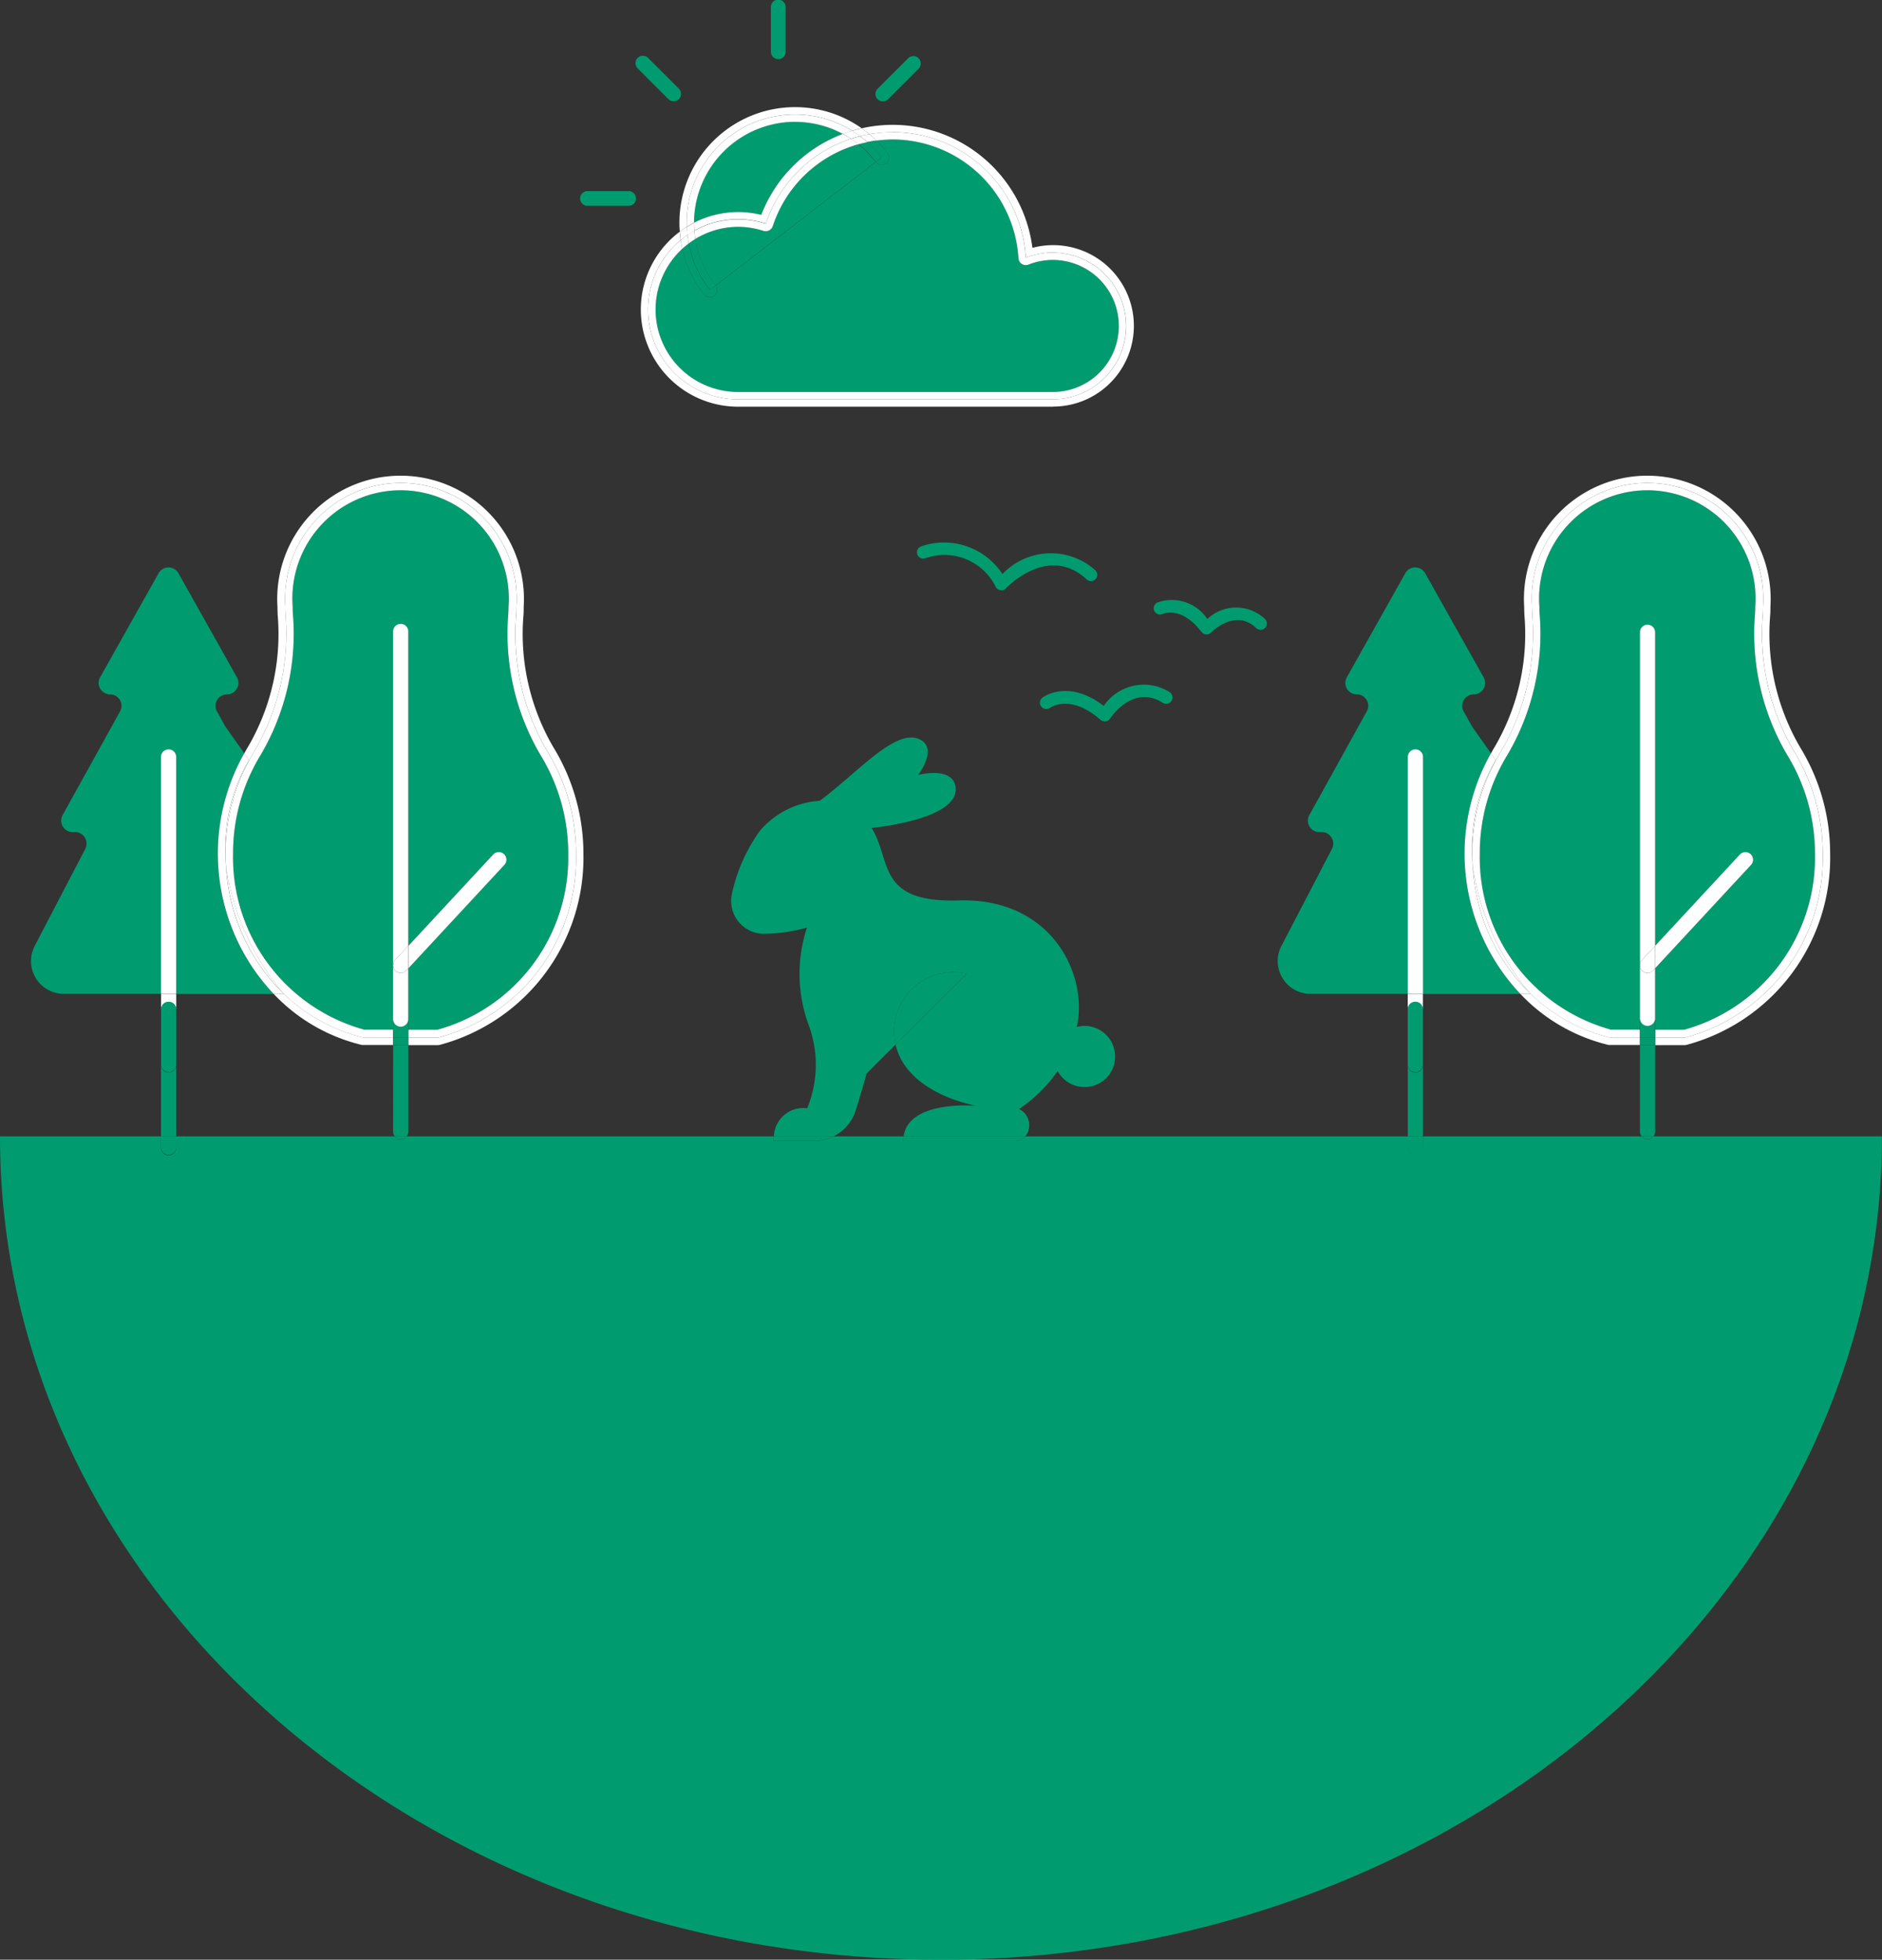 <svg xmlns="http://www.w3.org/2000/svg" width="96.02" height="100" viewBox="0 0 96.02 100">
  <rect x="0" y="0" width="96.02" height="100" fill="#333333" stroke="none"/>
  <g id="グループ_608" data-name="グループ 608" transform="translate(-611.841 -1918.04)">
    <g id="グループ_630" data-name="グループ 630" transform="translate(611.841 1918.04)">
      <path id="パス_68" data-name="パス 68" d="M312.815,94.29l3.629-3.616a3.021,3.021,0,0,0-3.629,3.616" transform="translate(-267.126 -40.985)" fill="#009c6f"/>
      <path id="パス_69" data-name="パス 69" d="M305.4,89.8s.43-1.375.539-1.841l1.483-1.478a3.021,3.021,0,0,1,3.629-3.616l-3.629,3.616c.02.073.035.145.061.218.739,2.368,4.095,2.907,4.095,2.907s-3.474-.334-3.747,1.557h6.211a.918.918,0,0,0-.32-1.4,7.223,7.223,0,0,0,1.969-1.938,1.56,1.56,0,1,0,1.369-2.3,1.668,1.668,0,0,0-.394.055c.012-.061.03-.121.042-.182.472-2.665-1.43-6.421-6.069-6.275-4.222.127-3.4-2.066-4.44-3.7,0,0,4.543-.418,4.283-2.1-.164-1.066-1.908-.606-1.908-.606s.969-1.248.182-1.757c-1.211-.781-3.216,1.611-5.2,3.077A4.384,4.384,0,0,0,300.5,75.57a8.646,8.646,0,0,0-1.423,3.2,1.676,1.676,0,0,0,1.7,2.053,8.641,8.641,0,0,0,2.126-.315,7.564,7.564,0,0,0,.073,4.937,5.832,5.832,0,0,1-.061,4.283,1.5,1.5,0,0,0-1.7,1.436h3.035A2.2,2.2,0,0,0,305.4,89.8" transform="translate(-261.731 -33.175)" fill="#009c6f"/>
      <path id="パス_70" data-name="パス 70" d="M319.224,56.721c.091-.091,2.181-2.259,4.119-.454a.321.321,0,0,0,.436-.472,3.4,3.4,0,0,0-4.731.2,3.57,3.57,0,0,0-4.161-1.411.322.322,0,0,0,.236.6,2.913,2.913,0,0,1,3.586,1.478.324.324,0,0,0,.242.157h.036v.006a.316.316,0,0,0,.236-.1" transform="translate(-267.9 -26.701)" fill="#009c6f"/>
      <path id="パス_71" data-name="パス 71" d="M335.085,59.936c.036-.018.963-.412,1.981.915a.311.311,0,0,0,.236.127h.018l.006.006a.331.331,0,0,0,.23-.1c.055-.055,1.242-1.242,2.3-.23a.321.321,0,1,0,.448-.46,2.134,2.134,0,0,0-2.938,0,2.181,2.181,0,0,0-2.55-.842.321.321,0,0,0,.273.582" transform="translate(-275.766 -28.607)" fill="#009c6f"/>
      <path id="パス_72" data-name="パス 72" d="M328.3,67.426c-1.793-1.387-3.071-.466-3.126-.424a.325.325,0,0,0-.067.448.32.32,0,0,0,.448.073c.042-.03,1.06-.727,2.58.612a.339.339,0,0,0,.212.079l.006.006h.042a.336.336,0,0,0,.224-.145c.048-.073,1.187-1.775,2.689-.812a.324.324,0,0,0,.351-.545,2.477,2.477,0,0,0-3.362.709" transform="translate(-271.987 -31.403)" fill="#009c6f"/>
      <path id="パス_73" data-name="パス 73" d="M299.339,23.689a7.177,7.177,0,0,1,4.166-4.132,5.15,5.15,0,0,0-7.594,4.533,4.928,4.928,0,0,1,2.253-.546,4.84,4.84,0,0,1,1.175.145" transform="translate(-260.499 -12.725)" fill="#009c6f"/>
      <path id="パス_74" data-name="パス 74" d="M294.689,24.062q.177-.134.366-.252c0-.068-.009-.136-.009-.2a5.523,5.523,0,0,1,8.44-4.7c.161-.048.323-.092.488-.129a5.9,5.9,0,0,0-9.3,4.826c0,.153.007.3.019.456" transform="translate(-260.01 -12.236)" fill="#fff"/>
      <path id="パス_75" data-name="パス 75" d="M300.82,18.7a5.121,5.121,0,0,1,2.44.617c.154-.058.311-.112.469-.16a5.523,5.523,0,0,0-8.44,4.7c0,.069.006.136.008.2.12-.075.242-.145.367-.209a5.163,5.163,0,0,1,5.155-5.15" transform="translate(-260.254 -12.481)" fill="#fff"/>
      <path id="パス_76" data-name="パス 76" d="M302.756,11.7a.377.377,0,0,0,.376-.376V9.056a.376.376,0,1,0-.751,0v2.265a.377.377,0,0,0,.376.376" transform="translate(-263.05 -8.68)" fill="#009c6f"/>
      <path id="パス_77" data-name="パス 77" d="M292.662,15.6a.38.38,0,0,0,.533,0,.38.38,0,0,0,0-.533l-1.563-1.563a.377.377,0,1,0-.533.533Zm.267-.267-1.563-1.563Z" transform="translate(-258.559 -10.541)" fill="#009c6f"/>
      <path id="パス_78" data-name="パス 78" d="M286.656,25.531h2.1a.376.376,0,1,0,0-.751h-2.1a.376.376,0,0,0,0,.751" transform="translate(-256.702 -15.028)" fill="#009c6f"/>
      <path id="パス_79" data-name="パス 79" d="M311.566,15.714a.376.376,0,0,0,.267-.109l1.563-1.563a.377.377,0,0,0-.533-.533L311.3,15.072a.38.38,0,0,0,0,.533.376.376,0,0,0,.267.109m1.557-1.938-1.557,1.563Z" transform="translate(-266.523 -10.541)" fill="#009c6f"/>
      <path id="パス_80" data-name="パス 80" d="M304.5,21.121a.375.375,0,0,1-.594.459l-8.166,6.3a.374.374,0,0,1-.065.519.366.366,0,0,1-.23.079v.006a.373.373,0,0,1-.3-.145,5.807,5.807,0,0,1-1.114-2.327,4.206,4.206,0,0,0,2.852,7.306h16.052a3.368,3.368,0,1,0-1.242-6.5.376.376,0,0,1-.515-.327,6.4,6.4,0,0,0-7.243-6,6.053,6.053,0,0,1,.561.634" transform="translate(-259.221 -13.313)" fill="#009c6f"/>
      <path id="パス_81" data-name="パス 81" d="M299.969,25.01a.381.381,0,0,1-.472.242,4.333,4.333,0,0,0-1.294-.206,4.184,4.184,0,0,0-2.184.618,5.086,5.086,0,0,0,1.036,2.362l0,.008,8.166-6.3-.005,0a5.239,5.239,0,0,0-.875-.9,6.419,6.419,0,0,0-4.376,4.18" transform="translate(-260.542 -13.47)" fill="#009c6f"/>
      <path id="パス_82" data-name="パス 82" d="M311.233,21.388l-.3.229a.375.375,0,0,0,.594-.459,6.112,6.112,0,0,0-.561-.634c-.158.021-.314.047-.468.078a5.563,5.563,0,0,1,.733.786" transform="translate(-266.251 -13.35)" fill="#009c6f"/>
      <path id="パス_83" data-name="パス 83" d="M296.332,31.934v-.006a.366.366,0,0,0,.23-.079.374.374,0,0,0,.065-.519l-.3.228a5.475,5.475,0,0,1-1.084-2.369,4.137,4.137,0,0,0-.327.272,5.807,5.807,0,0,0,1.114,2.327.373.373,0,0,0,.3.145" transform="translate(-260.109 -16.766)" fill="#009c6f"/>
      <path id="パス_84" data-name="パス 84" d="M296.84,31.181l0-.008A5.091,5.091,0,0,1,295.8,28.81q-.174.106-.338.229a5.477,5.477,0,0,0,1.084,2.37Z" transform="translate(-260.322 -16.617)" fill="#009c6f"/>
      <path id="パス_85" data-name="パス 85" d="M310.64,21.662l.005,0,.3-.229a5.561,5.561,0,0,0-.733-.786q-.225.046-.445.108a5.243,5.243,0,0,1,.875.9" transform="translate(-265.961 -13.4)" fill="#009c6f"/>
      <path id="パス_86" data-name="パス 86" d="M304.271,19.566a6.81,6.81,0,0,1,6.8,6.409,3.737,3.737,0,0,1,1.381-.267l-.006.006a3.743,3.743,0,0,1,0,7.487H296.391a4.59,4.59,0,0,1-2.931-8.125c-.021-.141-.038-.283-.049-.426a4.96,4.96,0,0,0,2.986,8.927h16.052l.006-.006a4.119,4.119,0,1,0-1.048-8.1,7.184,7.184,0,0,0-8.711-6.1c.136.1.272.194.4.3a6.831,6.831,0,0,1,1.175-.1" transform="translate(-258.733 -12.824)" fill="#fff"/>
      <path id="パス_87" data-name="パス 87" d="M299.569,24.545a6.833,6.833,0,0,1,4.353-4.339c-.135-.09-.275-.17-.417-.247a7.177,7.177,0,0,0-4.166,4.132,4.84,4.84,0,0,0-1.175-.145,4.932,4.932,0,0,0-2.253.546v0c0,.136.006.271.016.4a4.57,4.57,0,0,1,3.642-.356" transform="translate(-260.499 -13.127)" fill="#fff"/>
      <path id="パス_88" data-name="パス 88" d="M295.1,28.2c-.015-.137-.025-.277-.03-.417-.126.079-.247.163-.365.252.011.144.029.285.049.426q.167-.138.346-.26" transform="translate(-260.022 -16.213)" fill="#fff"/>
      <path id="パス_89" data-name="パス 89" d="M309.623,19.887c.161-.041.324-.074.489-.1-.128-.108-.264-.205-.4-.3-.165.038-.328.081-.488.129.138.085.27.179.4.276" transform="translate(-265.748 -12.939)" fill="#fff"/>
      <path id="パス_90" data-name="パス 90" d="M295.687,27.851c-.01-.134-.016-.269-.016-.4v0c-.126.064-.248.134-.367.209,0,.141.015.28.03.417.114-.078.232-.15.353-.217" transform="translate(-260.26 -16.077)" fill="#fff"/>
      <path id="パス_91" data-name="パス 91" d="M308.866,20.1c.148-.048.3-.093.452-.131-.13-.1-.262-.19-.4-.275-.159.047-.315.1-.469.159.142.077.282.157.417.247" transform="translate(-265.443 -13.023)" fill="#fff"/>
      <path id="パス_92" data-name="パス 92" d="M304.512,20.186a6.441,6.441,0,0,1,6.421,6.057.376.376,0,0,0,.515.327,3.368,3.368,0,1,1,1.242,6.5H296.637a4.206,4.206,0,0,1-2.852-7.306c-.033-.146-.062-.294-.084-.443a4.59,4.59,0,0,0,2.93,8.125h16.052a3.743,3.743,0,0,0,0-7.487l.006-.006a3.737,3.737,0,0,0-1.381.267,6.8,6.8,0,0,0-7.971-6.305c.122.1.238.215.353.329a6.475,6.475,0,0,1,.822-.057" transform="translate(-258.973 -13.068)" fill="#fff"/>
      <path id="パス_93" data-name="パス 93" d="M298.17,24.863h0a4.31,4.31,0,0,1,1.294.206.381.381,0,0,0,.472-.242,6.421,6.421,0,0,1,4.376-4.18c-.123-.1-.25-.193-.38-.28a6.833,6.833,0,0,0-4.353,4.339,4.57,4.57,0,0,0-3.642.356c.011.141.028.28.05.419a4.186,4.186,0,0,1,2.184-.618" transform="translate(-260.509 -13.287)" fill="#fff"/>
      <path id="パス_94" data-name="パス 94" d="M299.62,27.79h0Z" transform="translate(-261.961 -16.215)" fill="#fff"/>
      <path id="パス_95" data-name="パス 95" d="M295.193,28.908c-.027-.142-.048-.286-.065-.431q-.179.123-.346.26c.022.15.051.3.084.443a4.145,4.145,0,0,1,.327-.273" transform="translate(-260.054 -16.485)" fill="#fff"/>
      <path id="パス_96" data-name="パス 96" d="M310.725,20.31c-.114-.114-.23-.226-.353-.329-.165.028-.328.062-.488.1.128.1.254.2.374.3.154-.032.31-.058.468-.078" transform="translate(-266.008 -13.136)" fill="#fff"/>
      <path id="パス_97" data-name="パス 97" d="M295.757,28.537c-.022-.139-.039-.278-.05-.419-.121.067-.239.139-.353.217.016.145.038.29.065.431q.164-.123.338-.229" transform="translate(-260.28 -16.344)" fill="#fff"/>
      <path id="パス_98" data-name="パス 98" d="M309.517,20.562q.22-.062.445-.107c-.119-.107-.245-.208-.374-.3q-.229.058-.452.131.2.131.38.28" transform="translate(-265.714 -13.202)" fill="#fff"/>
      <path id="パス_99" data-name="パス 99" d="M352.088,65.786a.39.39,0,0,1,.388.388V78.249l1.563,0h3.416a10.325,10.325,0,0,1-2.852-7.136,10.432,10.432,0,0,1,1.346-5.146l-.958-1.353-.436-.787a.583.583,0,0,1,.509-.866.584.584,0,0,0,.509-.872l-2.98-5.306a.582.582,0,0,0-1.018,0l-2.98,5.306a.585.585,0,0,0,.509.872.583.583,0,0,1,.509.866l-2.932,5.294a.583.583,0,0,0,.509.866h.127a.588.588,0,0,1,.521.854l-2.58,4.955a1.674,1.674,0,0,0,1.484,2.447h3.441l1.52,0V66.174a.39.39,0,0,1,.388-.388" transform="translate(-279.879 -27.528)" fill="#009c6f"/>
      <path id="パス_100" data-name="パス 100" d="M370.261,74.246V57.21a.388.388,0,0,1,.775,0V73.234l4.319-4.654a.39.39,0,1,1,.569.533l-4.888,5.268v3.132l1.472,0a9.108,9.108,0,0,0,6.681-8.965,9.628,9.628,0,0,0-1.417-5.058,12.214,12.214,0,0,1-1.642-7.19c.006-.127.012-.254.012-.387a5.521,5.521,0,1,0-11.012,0c0,.127,0,.26.012.382a12.2,12.2,0,0,1-1.642,7.19,9.62,9.62,0,0,0-1.411,5.058,9.115,9.115,0,0,0,6.651,8.953v.012l1.52,0V74.246Z" transform="translate(-286.592 -24.967)" fill="#009c6f"/>
      <path id="パス_101" data-name="パス 101" d="M379.362,96.72h0Z" transform="translate(-293.397 -43.391)" fill="#fff"/>
      <path id="パス_102" data-name="パス 102" d="M369.96,94.972a.236.236,0,0,0,.091.012l1.563,0v-.382l-1.557,0-.006-.006a8.726,8.726,0,0,1-4.061-2.264l.045.053h-.516a9.1,9.1,0,0,0,4.441,2.586" transform="translate(-287.943 -41.662)" fill="#fff"/>
      <path id="パス_103" data-name="パス 103" d="M361.45,68.059c0,.235.012.469.034.7-.016-.23-.028-.46-.028-.695a10,10,0,0,1,1.472-5.264,11.871,11.871,0,0,0,1.587-6.966c-.006-.133-.012-.273-.012-.406a5.908,5.908,0,1,1,11.788,0c0,.139,0,.273-.012.406a11.825,11.825,0,0,0,1.587,6.966,9.988,9.988,0,0,1,1.472,5.264,9.451,9.451,0,0,1-7.026,9.352l-1.526,0V77.8l1.508,0a.467.467,0,0,0,.091-.012,9.887,9.887,0,0,0,7.329-9.728A10.413,10.413,0,0,0,378.18,62.6a11.467,11.467,0,0,1-1.526-6.736c.012-.139.012-.285.012-.43a6.294,6.294,0,1,0-12.563,0c0,.145.006.291.012.43a11.422,11.422,0,0,1-1.526,6.736c-.064.1-.121.211-.181.317l.247.349a8.787,8.787,0,0,0-1.205,4.8" transform="translate(-286.339 -24.47)" fill="#fff"/>
      <path id="パス_104" data-name="パス 104" d="M363.662,84.426h.515l-.045-.053a9.807,9.807,0,0,1-2.9-6.382c-.022-.232-.035-.466-.035-.7a8.787,8.787,0,0,1,1.205-4.8l-.247-.349a10.415,10.415,0,0,0,1.506,12.282" transform="translate(-286.087 -33.702)" fill="#fff"/>
      <path id="パス_105" data-name="パス 105" d="M368.45,77.658l.006.006,1.557,0v-.4l-1.52,0v-.012a9.115,9.115,0,0,1-6.651-8.953,9.618,9.618,0,0,1,1.411-5.058,12.2,12.2,0,0,0,1.642-7.19c-.012-.121-.012-.254-.012-.382a5.521,5.521,0,1,1,11.012,0c0,.133-.006.26-.012.388a12.215,12.215,0,0,0,1.642,7.19,9.624,9.624,0,0,1,1.417,5.058,9.109,9.109,0,0,1-6.681,8.965l-1.472,0v.4l1.526,0a9.451,9.451,0,0,0,7.026-9.352,9.988,9.988,0,0,0-1.472-5.264,11.825,11.825,0,0,1-1.587-6.966c.012-.133.012-.267.012-.406a5.908,5.908,0,1,0-11.788,0c0,.133.006.273.012.406a11.871,11.871,0,0,1-1.587,6.966,10,10,0,0,0-1.472,5.264c0,.234.013.465.028.695a13.13,13.13,0,0,0,2.9,6.382,8.727,8.727,0,0,0,4.061,2.264" transform="translate(-286.343 -24.723)" fill="#fff"/>
      <path id="パス_106" data-name="パス 106" d="M364.408,88.179a13.129,13.129,0,0,1-2.9-6.382,9.807,9.807,0,0,0,2.9,6.382" transform="translate(-286.362 -37.508)" fill="#fff"/>
      <path id="パス_107" data-name="パス 107" d="M375.58,101.139a.378.378,0,0,0,.089.236h.6a.378.378,0,0,0,.089-.236V96.715h-.775Z" transform="translate(-291.91 -43.389)" fill="#009c6f"/>
      <path id="パス_108" data-name="パス 108" d="M376.355,94.49a.388.388,0,0,1-.775,0v.566h.775Z" transform="translate(-291.91 -42.512)" fill="#009c6f"/>
      <path id="パス_109" data-name="パス 109" d="M375.58,96.084v.382h.775v-.382h-.775" transform="translate(-291.91 -43.141)" fill="#009c6f"/>
      <path id="パス_110" data-name="パス 110" d="M375.58,95.424v.4h.775v-.4h-.775" transform="translate(-291.91 -42.881)" fill="#009c6f"/>
      <path id="パス_111" data-name="パス 111" d="M381.457,80.867l-4.6,4.96V86.4l4.888-5.268a.39.39,0,1,0-.569-.533l-4.319,4.654v.572Z" transform="translate(-292.415 -36.987)" fill="#fff"/>
      <path id="パス_112" data-name="パス 112" d="M375.58,90.023v0" transform="translate(-291.91 -40.745)" fill="#fff"/>
      <path id="パス_113" data-name="パス 113" d="M356.408,92.83a.39.39,0,0,1,.388.388v-.8h-.775v.8a.39.39,0,0,1,.388-.388" transform="translate(-284.198 -41.694)" fill="#fff"/>
      <path id="パス_114" data-name="パス 114" d="M356.8,72.228a.388.388,0,1,0-.775,0V84.3h.775Z" transform="translate(-284.198 -33.582)" fill="#fff"/>
      <path id="パス_115" data-name="パス 115" d="M376.252,90.28a.387.387,0,0,1-.285.127V90.4a.409.409,0,0,1-.267-.1.382.382,0,0,1-.121-.264v2.7a.388.388,0,0,0,.775,0V90.169Z" transform="translate(-291.91 -40.755)" fill="#fff"/>
      <path id="パス_116" data-name="パス 116" d="M376.355,77.682V61.658a.388.388,0,0,0-.775,0V78.677a.394.394,0,0,1,.1-.271Z" transform="translate(-291.91 -29.415)" fill="#fff"/>
      <path id="パス_117" data-name="パス 117" d="M375.968,89.743v.006a.387.387,0,0,0,.285-.127l.1-.111v-.574l-.388.419.388-.419v-.572l-.672.724a.394.394,0,0,0-.1.271v.016a.382.382,0,0,0,.121.264.409.409,0,0,0,.267.1" transform="translate(-291.91 -40.097)" fill="#fff"/>
      <path id="パス_118" data-name="パス 118" d="M356.8,98.36a.388.388,0,1,1-.775,0v3.665h.775Z" transform="translate(-284.198 -44.038)" fill="#009c6f"/>
      <path id="パス_119" data-name="パス 119" d="M356.408,96.674a.39.39,0,0,0,.388-.388v-2.8a.388.388,0,1,0-.775,0v2.8a.39.39,0,0,0,.388.388" transform="translate(-284.198 -41.964)" fill="#009c6f"/>
      <path id="パス_120" data-name="パス 120" d="M247.078,65.786a.39.39,0,0,1,.388.388V78.249l1.563,0h3.416a10.325,10.325,0,0,1-2.852-7.136,10.432,10.432,0,0,1,1.346-5.146l-.958-1.353-.436-.787a.583.583,0,0,1,.509-.866.584.584,0,0,0,.509-.872l-2.98-5.306a.582.582,0,0,0-1.018,0l-2.98,5.306a.585.585,0,0,0,.509.872.583.583,0,0,1,.509.866l-2.932,5.294a.583.583,0,0,0,.509.866h.127a.588.588,0,0,1,.521.854l-2.58,4.955a1.674,1.674,0,0,0,1.484,2.447h3.441l1.52,0V66.174a.39.39,0,0,1,.388-.388" transform="translate(-238.476 -27.528)" fill="#009c6f"/>
      <path id="パス_121" data-name="パス 121" d="M265.245,74.245V57.21a.388.388,0,0,1,.775,0V73.234l4.319-4.654a.39.39,0,0,1,.569.533l-4.888,5.268v3.131l1.478,0a9.108,9.108,0,0,0,6.681-8.965,9.624,9.624,0,0,0-1.417-5.058,12.214,12.214,0,0,1-1.642-7.19c.006-.127.012-.254.012-.388a5.521,5.521,0,1,0-11.012,0c0,.127,0,.26.012.382a12.2,12.2,0,0,1-1.642,7.19,9.618,9.618,0,0,0-1.411,5.058,9.115,9.115,0,0,0,6.651,8.953v.012l1.514,0V74.245Z" transform="translate(-245.189 -24.967)" fill="#009c6f"/>
      <path id="パス_122" data-name="パス 122" d="M256.44,68.059c0,.235.012.469.035.7-.016-.23-.028-.46-.028-.695a10,10,0,0,1,1.472-5.264,11.871,11.871,0,0,0,1.587-6.966c-.006-.133-.012-.273-.012-.406a5.908,5.908,0,1,1,11.788,0c0,.139,0,.273-.012.406a11.825,11.825,0,0,0,1.587,6.966,9.989,9.989,0,0,1,1.472,5.264,9.451,9.451,0,0,1-7.026,9.352l-1.533,0V77.8l1.514,0a.466.466,0,0,0,.091-.012,9.887,9.887,0,0,0,7.329-9.728A10.413,10.413,0,0,0,273.17,62.6a11.467,11.467,0,0,1-1.526-6.736c.012-.139.012-.285.012-.43a6.294,6.294,0,1,0-12.563,0c0,.145.006.291.012.43a11.422,11.422,0,0,1-1.526,6.736c-.064.1-.121.211-.181.317l.247.349a8.787,8.787,0,0,0-1.205,4.8" transform="translate(-244.937 -24.47)" fill="#fff"/>
      <path id="パス_123" data-name="パス 123" d="M264.95,94.972a.235.235,0,0,0,.091.012l1.557,0v-.382l-1.551,0-.006-.006a8.726,8.726,0,0,1-4.061-2.264l.045.053h-.515a9.1,9.1,0,0,0,4.441,2.586" transform="translate(-246.541 -41.662)" fill="#fff"/>
      <path id="パス_124" data-name="パス 124" d="M274.352,96.72h0Z" transform="translate(-251.994 -43.391)" fill="#fff"/>
      <path id="パス_125" data-name="パス 125" d="M258.652,84.426h.515l-.045-.053a9.81,9.81,0,0,1-2.9-6.382c-.022-.232-.034-.466-.034-.7a8.787,8.787,0,0,1,1.205-4.8l-.247-.349a10.415,10.415,0,0,0,1.506,12.282" transform="translate(-244.685 -33.702)" fill="#fff"/>
      <path id="パス_126" data-name="パス 126" d="M263.44,77.658l.006.006,1.551,0v-.4l-1.514,0v-.012a9.115,9.115,0,0,1-6.651-8.953,9.618,9.618,0,0,1,1.411-5.058,12.2,12.2,0,0,0,1.642-7.19c-.012-.121-.012-.254-.012-.382a5.521,5.521,0,1,1,11.012,0c0,.133-.006.26-.012.388a12.214,12.214,0,0,0,1.642,7.19,9.624,9.624,0,0,1,1.417,5.058,9.108,9.108,0,0,1-6.681,8.965l-1.478,0v.4l1.533,0a9.451,9.451,0,0,0,7.026-9.352,9.989,9.989,0,0,0-1.472-5.264,11.825,11.825,0,0,1-1.587-6.966c.012-.133.012-.267.012-.406a5.908,5.908,0,1,0-11.788,0c0,.133.006.273.012.406a11.871,11.871,0,0,1-1.587,6.966,10,10,0,0,0-1.472,5.264c0,.234.013.465.028.695a13.135,13.135,0,0,0,2.9,6.382,8.726,8.726,0,0,0,4.061,2.264" transform="translate(-244.941 -24.723)" fill="#fff"/>
      <path id="パス_127" data-name="パス 127" d="M259.4,88.179a13.134,13.134,0,0,1-2.9-6.382,9.81,9.81,0,0,0,2.9,6.382" transform="translate(-244.959 -37.508)" fill="#fff"/>
      <path id="パス_128" data-name="パス 128" d="M270.56,101.139a.378.378,0,0,0,.089.236h.6a.378.378,0,0,0,.089-.236V96.715h-.775Z" transform="translate(-250.504 -43.389)" fill="#009c6f"/>
      <path id="パス_129" data-name="パス 129" d="M271.335,94.49a.388.388,0,0,1-.775,0v.566h.775Z" transform="translate(-250.504 -42.512)" fill="#009c6f"/>
      <path id="パス_130" data-name="パス 130" d="M270.56,96.084v.382h.775v-.382h-.775" transform="translate(-250.504 -43.141)" fill="#009c6f"/>
      <path id="パス_131" data-name="パス 131" d="M270.56,95.424v.4h.775v-.4h-.775" transform="translate(-250.504 -42.881)" fill="#009c6f"/>
      <path id="パス_132" data-name="パス 132" d="M276.444,80.867l-4.6,4.961V86.4l4.888-5.268a.39.39,0,1,0-.569-.533l-4.319,4.654v.573Z" transform="translate(-251.009 -36.987)" fill="#fff"/>
      <path id="パス_133" data-name="パス 133" d="M270.56,90.023v0" transform="translate(-250.504 -40.745)" fill="#fff"/>
      <path id="パス_134" data-name="パス 134" d="M251.4,92.83a.39.39,0,0,1,.388.388v-.8h-.775v.8a.39.39,0,0,1,.388-.388" transform="translate(-242.796 -41.694)" fill="#fff"/>
      <path id="パス_135" data-name="パス 135" d="M251.785,72.228a.388.388,0,1,0-.775,0V84.3h.775Z" transform="translate(-242.796 -33.582)" fill="#fff"/>
      <path id="パス_136" data-name="パス 136" d="M271.335,77.682V61.658a.388.388,0,1,0-.775,0v17.02a.4.4,0,0,1,.1-.271Z" transform="translate(-250.504 -29.415)" fill="#fff"/>
      <path id="パス_137" data-name="パス 137" d="M271.232,90.28a.387.387,0,0,1-.285.127V90.4a.409.409,0,0,1-.267-.1.38.38,0,0,1-.121-.265v2.7a.388.388,0,1,0,.775,0V90.169Z" transform="translate(-250.504 -40.755)" fill="#fff"/>
      <path id="パス_138" data-name="パス 138" d="M270.948,89.743v.006a.387.387,0,0,0,.285-.127l.1-.111v-.574l-.388.418.388-.418v-.573l-.672.724a.394.394,0,0,0-.1.271v.016a.38.38,0,0,0,.121.265.409.409,0,0,0,.267.1" transform="translate(-250.504 -40.097)" fill="#fff"/>
      <path id="パス_139" data-name="パス 139" d="M251.785,98.36a.388.388,0,1,1-.775,0v3.665h.775Z" transform="translate(-242.796 -44.038)" fill="#009c6f"/>
      <path id="パス_140" data-name="パス 140" d="M251.4,96.674a.39.39,0,0,0,.388-.388v-2.8a.388.388,0,1,0-.775,0v2.8a.39.39,0,0,0,.388.388" transform="translate(-242.796 -41.964)" fill="#009c6f"/>
      <path id="パス_141" data-name="パス 141" d="M321.806,104.41a.37.37,0,0,1-.6,0H310.047v.557a.388.388,0,0,1-.775,0v-.557H289.76a.669.669,0,0,1-.514.236h-5.724a1.606,1.606,0,0,1,.027-.236H279.97a2.2,2.2,0,0,1-.973.23h-2.072c0-.082,0-.156.01-.23H258.192a.37.37,0,0,1-.6,0H246.439v.557a.388.388,0,1,1-.775,0v-.557H237.45c0,23.206,21.479,42.013,48,42.013s48.016-18.808,48.016-42.013Z" transform="translate(-237.45 -46.423)" fill="#009c6f"/>
      <path id="パス_142" data-name="パス 142" d="M304.691,104.64a2.2,2.2,0,0,0,.973-.23h-3.035c0,.074-.011.148-.009.23Z" transform="translate(-263.144 -46.423)" fill="#009c6f"/>
      <path id="パス_143" data-name="パス 143" d="M313.51,104.646h5.724a.669.669,0,0,0,.514-.236h-6.211a1.528,1.528,0,0,0-.027.236" transform="translate(-267.438 -46.423)" fill="#009c6f"/>
      <path id="パス_144" data-name="パス 144" d="M376.026,104.561a.383.383,0,0,0,.3-.151h-.6a.383.383,0,0,0,.3.151" transform="translate(-291.968 -46.423)" fill="#009c6f"/>
      <path id="パス_145" data-name="パス 145" d="M356.408,105.355a.39.39,0,0,0,.388-.388v-.557h-.775v.557a.39.39,0,0,0,.388.388" transform="translate(-284.198 -46.423)" fill="#009c6f"/>
      <path id="パス_146" data-name="パス 146" d="M271.006,104.561a.383.383,0,0,0,.3-.151h-.6a.383.383,0,0,0,.3.151" transform="translate(-250.562 -46.423)" fill="#009c6f"/>
      <path id="パス_147" data-name="パス 147" d="M251.4,105.355a.39.39,0,0,0,.388-.388v-.557h-.775v.557a.39.39,0,0,0,.388.388" transform="translate(-242.796 -46.423)" fill="#009c6f"/>
    </g>
  </g>
</svg>
